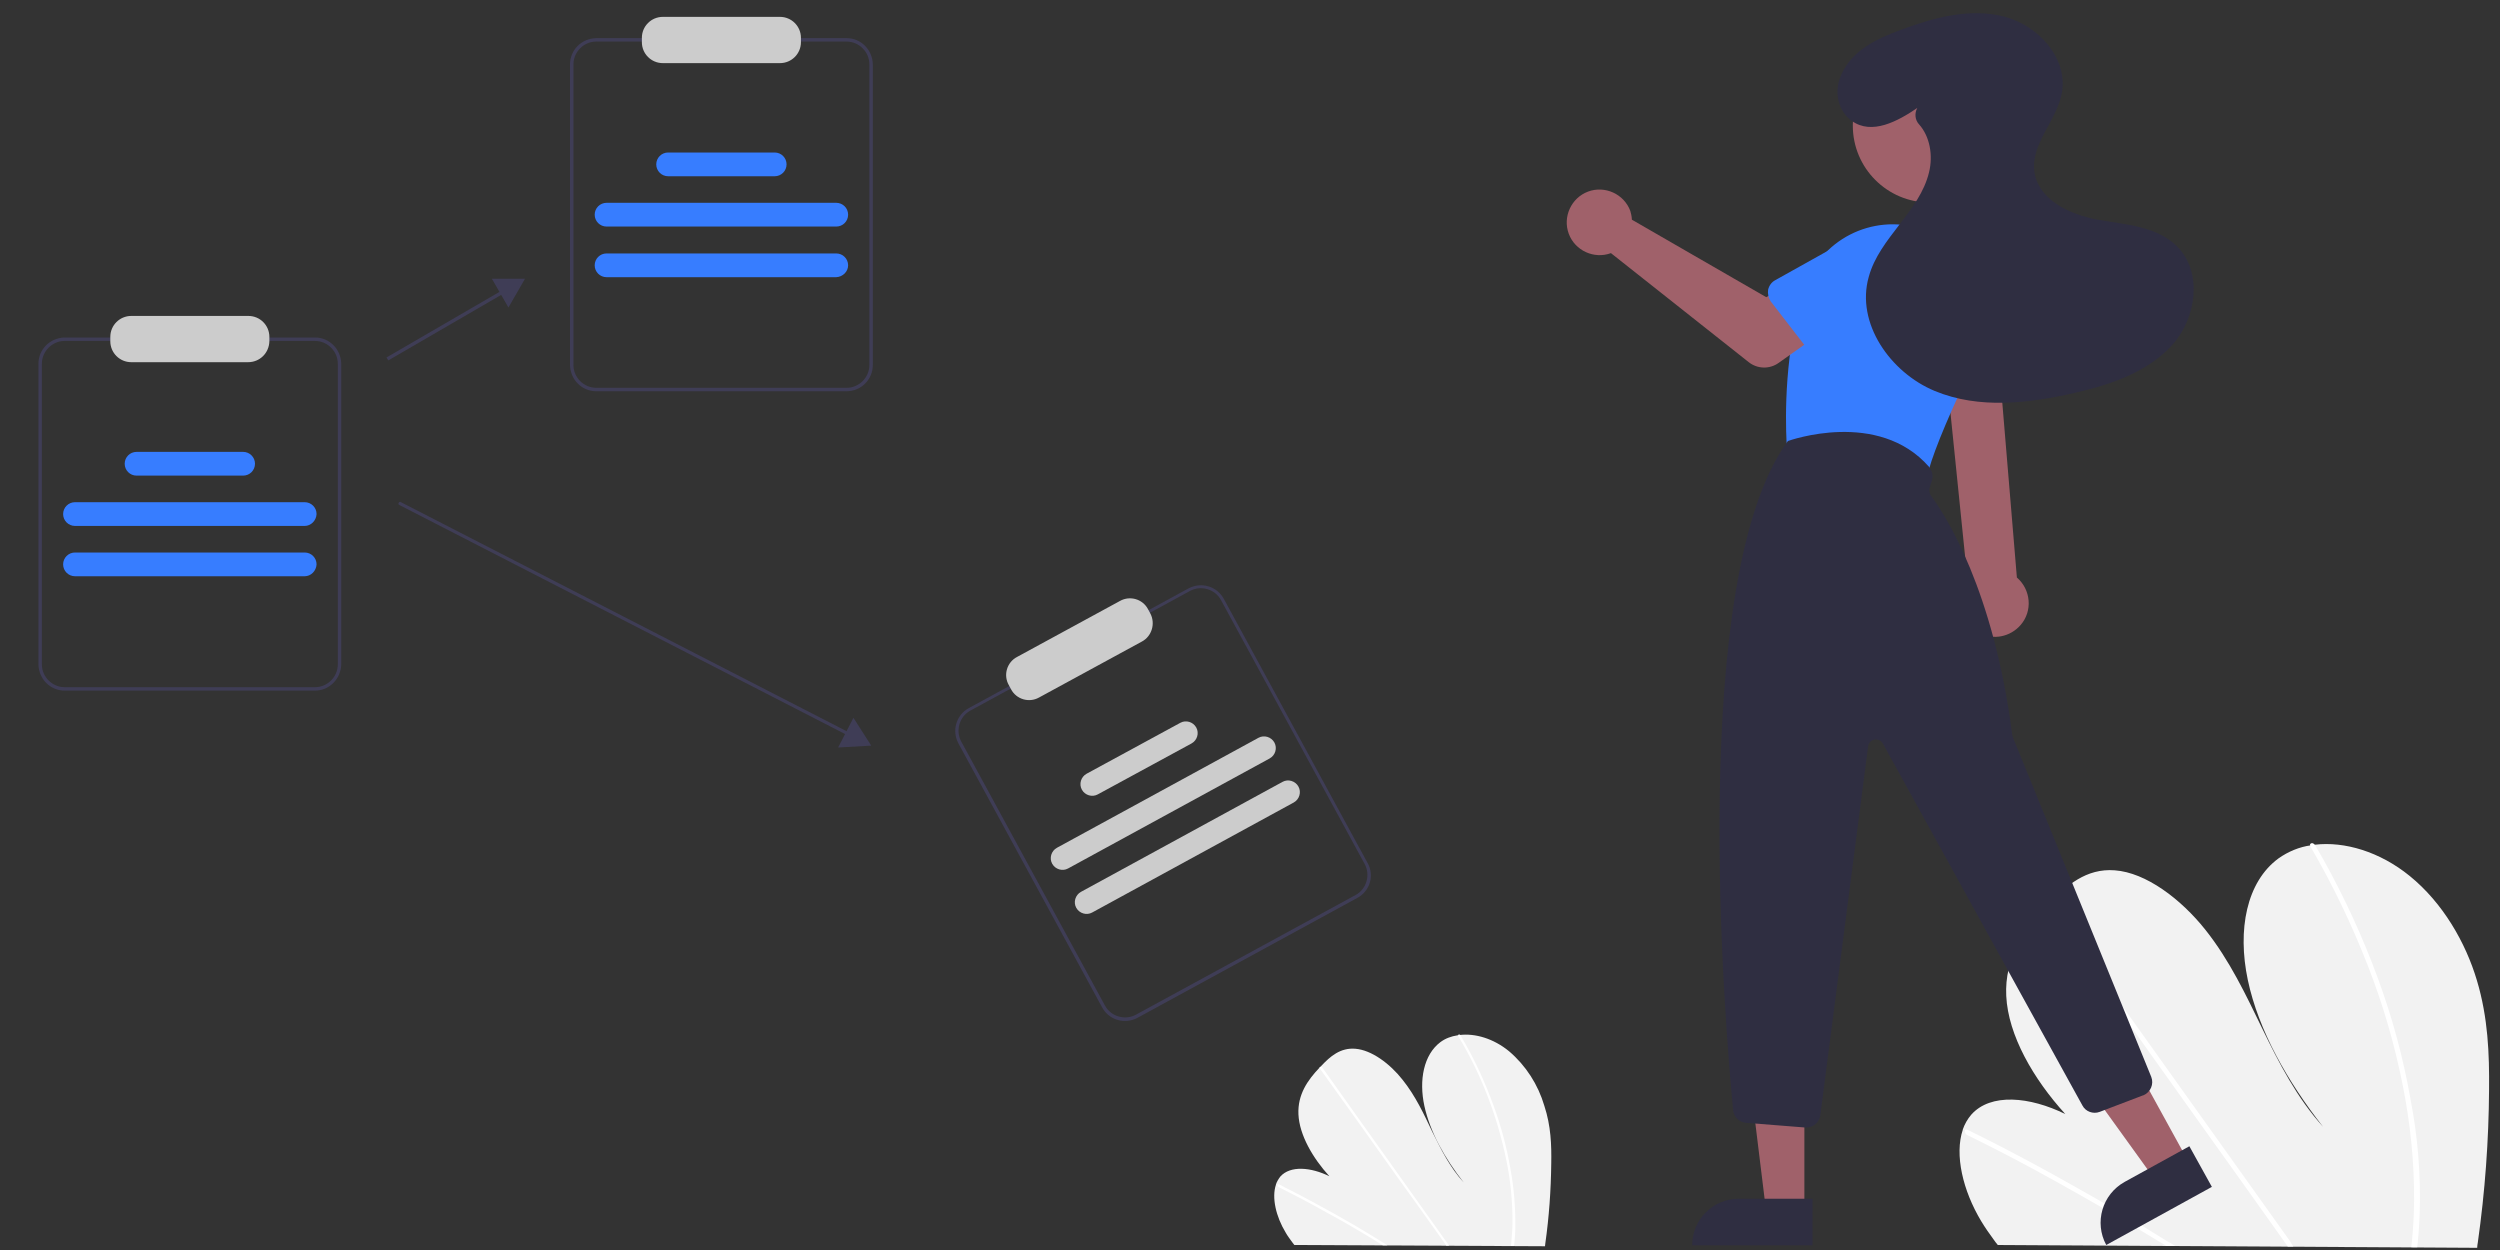 <?xml version="1.0" encoding="utf-8"?>
<!-- Generator: Adobe Illustrator 25.2.3, SVG Export Plug-In . SVG Version: 6.00 Build 0)  -->
<svg version="1.1" id="b74f039e-7d6a-4faf-9af8-185aab588417"
	 xmlns="http://www.w3.org/2000/svg" xmlns:xlink="http://www.w3.org/1999/xlink" x="0px" y="0px" viewBox="0 0 800 400"
	 style="enable-background:new 0 0 800 400;" xml:space="preserve">
<rect x="0" y="0" width="800" height="400" fill="#333333" stroke="none"/>
<style type="text/css">
	.st0{fill:#F2F2F2;}
	.st1{fill:#FFFFFF;}
	.st2{fill:#3F3D56;}
	.st3{fill:#CCCCCC;}
	.st4{fill:#377DFF;}
	.st5{fill:#A0616A;}
	.st6{fill:#2F2E41;}
</style>
<path class="st0" d="M796.5,348.6c-0.1,16.4-1.3,32.7-3.6,49c-0.1,0.6-0.2,1.1-0.2,1.7l-153.4-0.9c-0.5-0.6-0.9-1.1-1.3-1.7
	c-1.4-1.9-2.8-3.9-4-5.9c-5.9-9.8-8.6-21.3-5.9-29.3l0-0.1c0.6-1.7,1.5-3.3,2.7-4.7c6.2-7,18.7-5.8,30.1-0.2
	c-10.2-11.2-18.3-25.2-18.9-37.8c-0.6-12.3,5.8-21,12.8-28.5c0.2-0.2,0.5-0.5,0.7-0.7c0.1-0.1,0.2-0.2,0.3-0.4
	c5.4-5.7,11.8-11.3,20.9-10.6c10,0.7,21.2,9.2,29,19c7.8,9.8,13,20.9,18.3,31.8c5.3,10.9,11,22,19.4,31.3
	c-11.4-14.5-20.7-30.9-24.1-47s-0.4-31.4,9.8-38.9c3.1-2.2,6.7-3.7,10.4-4.2c0.4-0.1,0.9-0.1,1.3-0.2c9.4-1.1,20.7,2.2,30.3,10
	c10.6,8.6,17.9,21.3,21.5,33.4C796.2,325.7,796.6,337.3,796.5,348.6z"/>
<path class="st1" d="M696.1,398.7l-2.9,0c-0.9-0.6-1.9-1.2-2.8-1.7c-0.6-0.4-1.2-0.7-1.8-1.1c-9.7-5.9-19.5-11.6-29.4-17.1
	c-9.8-5.5-19.7-10.7-29.7-15.6c-0.5-0.2-0.8-0.8-0.7-1.4c0,0,0-0.1,0-0.1c0.1-0.3,0.4-0.4,0.9-0.1c1.2,0.6,2.4,1.2,3.7,1.8
	c10,5,19.9,10.3,29.8,15.9c9.9,5.5,19.7,11.3,29.5,17.4c0.2,0.1,0.4,0.3,0.6,0.4C694.2,397.6,695.2,398.1,696.1,398.7z"/>
<path class="st1" d="M733.9,398.9l-1.8,0c-0.4-0.6-0.8-1.1-1.2-1.7c-9.6-13.5-19.2-27-28.8-40.4c-15.7-22.1-31.5-44.1-47.2-66.2
	c-0.1-0.1-0.2-0.3-0.2-0.4c-0.1-0.5,0.2-0.8,0.7-0.7c0.4,0.1,0.7,0.3,1,0.6c8.8,12.4,17.6,24.8,26.5,37.1c15.7,22,31.3,43.9,47,65.9
	c1,1.4,2,2.8,3,4.2C733.1,397.8,733.5,398.3,733.9,398.9z"/>
<path class="st1" d="M774.3,388.4c-0.1,3.1-0.3,6.1-0.6,9c-0.1,0.6-0.1,1.1-0.2,1.7l-1.9,0c0.1-0.6,0.1-1.1,0.2-1.7
	c0.4-4.3,0.7-8.7,0.7-13.1c0.1-12.4-1.2-24.8-3.6-36.9c-2.6-13.1-6.3-25.9-11.2-38.4c-5.1-13.1-11.2-25.8-18.3-38
	c-0.1-0.2-0.2-0.4-0.2-0.7c0.1-0.5,0.8-0.7,1.3-0.2c0.1,0.1,0.2,0.2,0.3,0.3c0.9,1.5,1.7,3,2.6,4.5c6.8,12.2,12.7,25,17.5,38.1
	c4.6,12.5,8.1,25.3,10.4,38.4C773.7,363.7,774.7,376,774.3,388.4z"/>
<path class="st0" d="M496.4,372.3c-0.1,8.6-0.7,17.1-1.9,25.6c0,0.3-0.1,0.6-0.1,0.9l-80.2-0.4c-0.2-0.3-0.5-0.6-0.7-0.9
	c-0.7-1-1.5-2-2.1-3.1c-3.1-5.1-4.5-11.2-3.1-15.3l0-0.1c0.3-0.9,0.8-1.7,1.4-2.5c3.2-3.6,9.8-3,15.7-0.1
	c-5.3-5.8-9.6-13.2-9.9-19.8c-0.3-6.4,3-11,6.7-14.9c0.1-0.1,0.2-0.3,0.4-0.4c0.1-0.1,0.1-0.1,0.2-0.2c2.8-3,6.1-5.9,10.9-5.5
	c5.2,0.4,11.1,4.8,15.1,9.9c4.1,5.1,6.8,10.9,9.5,16.6c2.8,5.7,5.7,11.5,10.1,16.3c-6-7.6-10.8-16.2-12.6-24.5s-0.2-16.4,5.1-20.4
	c1.6-1.2,3.5-1.9,5.5-2.2c0.2,0,0.5-0.1,0.7-0.1c4.9-0.6,10.8,1.1,15.8,5.2c5.4,4.6,9.3,10.7,11.3,17.5
	C496.3,360.3,496.5,366.4,496.4,372.3z"/>
<path class="st1" d="M444,398.5l-1.5,0c-0.5-0.3-1-0.6-1.5-0.9c-0.3-0.2-0.6-0.4-0.9-0.6c-5.1-3.1-10.2-6.1-15.4-8.9
	c-5.1-2.9-10.3-5.6-15.5-8.2c-0.3-0.1-0.4-0.4-0.4-0.7c0,0,0,0,0-0.1c0.1-0.1,0.2-0.2,0.5-0.1c0.6,0.3,1.3,0.6,1.9,1
	c5.2,2.6,10.4,5.4,15.6,8.3c5.2,2.9,10.3,5.9,15.4,9.1c0.1,0.1,0.2,0.1,0.3,0.2C443,397.9,443.5,398.2,444,398.5z"/>
<path class="st1" d="M463.7,398.6l-0.9,0c-0.2-0.3-0.4-0.6-0.6-0.9c-5-7-10-14.1-15.1-21.1c-8.2-11.5-16.4-23.1-24.7-34.6
	c0-0.1-0.1-0.1-0.1-0.2c-0.1-0.3,0.1-0.4,0.4-0.4c0.2,0,0.4,0.1,0.5,0.3c4.6,6.5,9.2,12.9,13.8,19.4c8.2,11.5,16.4,23,24.5,34.4
	c0.5,0.7,1,1.5,1.6,2.2C463.3,398,463.5,398.3,463.7,398.6z"/>
<path class="st1" d="M484.9,393.1c0,1.6-0.2,3.2-0.3,4.7c0,0.3-0.1,0.6-0.1,0.9l-1,0c0-0.3,0.1-0.6,0.1-0.9c0.2-2.3,0.4-4.5,0.4-6.9
	c0-6.5-0.6-12.9-1.9-19.3c-1.4-6.8-3.3-13.6-5.8-20.1c-2.6-6.9-5.8-13.5-9.6-19.8c-0.1-0.1-0.1-0.2-0.1-0.4c0-0.3,0.4-0.4,0.7-0.1
	c0.1,0.1,0.1,0.1,0.1,0.2c0.5,0.8,0.9,1.6,1.4,2.4c3.6,6.4,6.6,13,9.1,19.9c2.4,6.5,4.2,13.2,5.4,20.1
	C484.5,380.2,485,386.7,484.9,393.1z"/>
<g>
	<path class="st2" d="M100.8,221H20.7c-4.6,0-8.3-3.7-8.4-8.4v-96.2c0-4.6,3.7-8.3,8.4-8.4h80.1c4.6,0,8.3,3.7,8.4,8.4v96.2
		C109.1,217.2,105.4,221,100.8,221z M20.7,109.1c-4,0-7.3,3.3-7.3,7.3v96.2c0,4,3.3,7.3,7.3,7.3h80.1c4,0,7.3-3.3,7.3-7.3v-96.2
		c0-4-3.3-7.3-7.3-7.3H20.7z"/>
	<path class="st3" d="M79.4,115.9H42c-3.7,0-6.7-3-6.7-6.7v-1.4c0-3.7,3-6.7,6.7-6.7h37.5c3.7,0,6.7,3,6.7,6.7v1.4
		C86.1,113,83.1,115.9,79.4,115.9z"/>
	<path class="st4" d="M97.5,168.3H24c-2.1,0-3.8-1.7-3.8-3.8c0-2.1,1.7-3.8,3.8-3.8h73.5c2.1,0,3.8,1.7,3.8,3.8
		C101.2,166.6,99.5,168.3,97.5,168.3z"/>
	<path class="st4" d="M97.5,184.4H24c-2.1,0-3.8-1.7-3.8-3.8c0-2.1,1.7-3.8,3.8-3.8h73.5c2.1,0,3.8,1.7,3.8,3.8
		C101.2,182.7,99.5,184.4,97.5,184.4z"/>
	<path class="st4" d="M77.8,152.2H43.7c-2.1,0-3.8-1.7-3.8-3.8c0-2.1,1.7-3.8,3.8-3.8h34.1c2.1,0,3.8,1.7,3.8,3.8
		C81.6,150.5,79.9,152.2,77.8,152.2z"/>
	<path class="st2" d="M270.9,125.2h-80.1c-4.6,0-8.3-3.7-8.4-8.4V20.6c0-4.6,3.7-8.3,8.4-8.4h80.1c4.6,0,8.3,3.7,8.4,8.4v96.2
		C279.3,121.5,275.5,125.2,270.9,125.2z M190.8,13.3c-4,0-7.3,3.3-7.3,7.3v96.2c0,4,3.3,7.3,7.3,7.3h80.1c4,0,7.3-3.3,7.3-7.3V20.6
		c0-4-3.3-7.3-7.3-7.3H190.8z"/>
	<path class="st3" d="M249.6,20.2h-37.5c-3.7,0-6.7-3-6.7-6.7v-1.4c0-3.7,3-6.7,6.7-6.7h37.5c3.7,0,6.7,3,6.7,6.7v1.4
		C256.3,17.2,253.3,20.2,249.6,20.2z"/>
	<path class="st4" d="M267.6,72.5h-73.5c-2.1,0-3.8-1.7-3.8-3.8s1.7-3.8,3.8-3.8c0,0,0,0,0,0h73.5c2.1,0,3.8,1.7,3.8,3.8
		C271.4,70.8,269.7,72.5,267.6,72.5C267.6,72.5,267.6,72.5,267.6,72.5z"/>
	<path class="st4" d="M267.6,88.7h-73.5c-2.1,0-3.8-1.7-3.8-3.8c0-2.1,1.7-3.8,3.8-3.8h73.5c2.1,0,3.8,1.7,3.8,3.8
		C271.4,86.9,269.7,88.6,267.6,88.7C267.6,88.7,267.6,88.7,267.6,88.7L267.6,88.7z"/>
	<path class="st4" d="M247.9,56.4h-34.1c-2.1,0-3.8-1.7-3.8-3.8s1.7-3.8,3.8-3.8c0,0,0,0,0,0h34.1c2.1,0,3.8,1.7,3.8,3.8
		C251.7,54.7,250,56.4,247.9,56.4L247.9,56.4z"/>
	<path class="st2" d="M434.4,287.3L364,325.7c-4.1,2.2-9.1,0.7-11.3-3.3l-46-84.5c-2.2-4.1-0.7-9.1,3.3-11.3l70.3-38.3
		c4.1-2.2,9.1-0.7,11.3,3.3l46,84.5C439.9,280.1,438.4,285.1,434.4,287.3z M310.5,227.4c-3.5,1.9-4.8,6.4-2.9,9.9l46,84.5
		c1.9,3.5,6.4,4.8,9.9,2.9l70.3-38.3c3.5-1.9,4.8-6.4,2.9-9.9l-46-84.5c-1.9-3.5-6.4-4.8-9.9-2.9L310.5,227.4z"/>
	<path class="st3" d="M365.4,205.3l-32.9,17.9c-3.2,1.8-7.3,0.6-9-2.7l-0.7-1.3c-1.8-3.2-0.6-7.3,2.7-9l32.9-17.9
		c3.2-1.8,7.3-0.6,9,2.7l0.7,1.3C369.8,199.5,368.6,203.6,365.4,205.3z"/>
	<path class="st3" d="M406.3,242.7l-64.5,35.2c-1.8,1-4.1,0.3-5.1-1.5c-1-1.8-0.3-4.1,1.5-5.1c0,0,0,0,0,0l64.5-35.2
		c1.8-1,4.1-0.3,5.1,1.5C408.8,239.4,408.1,241.7,406.3,242.7z"/>
	<path class="st3" d="M414,256.8L349.5,292c-1.8,1-4.1,0.3-5.1-1.5c-1-1.8-0.3-4.1,1.5-5.1c0,0,0,0,0,0l64.5-35.2
		c1.8-1,4.1-0.3,5.1,1.5C416.5,253.5,415.8,255.8,414,256.8z"/>
	<path class="st3" d="M381.3,237.9l-30,16.3c-1.8,1-4.1,0.3-5.1-1.5c-1-1.8-0.3-4.1,1.5-5.1c0,0,0,0,0,0l30-16.3
		c1.8-1,4.1-0.3,5.1,1.5C383.8,234.6,383.1,236.9,381.3,237.9C381.3,237.9,381.3,237.9,381.3,237.9z"/>
	
		<rect x="121" y="103.4" transform="matrix(0.865 -0.502 0.502 0.865 -32.886 85.686)" class="st2" width="43.3" height="1.1"/>
	<polygon class="st2" points="162.7,98.4 168,89.2 157.4,89.2 	"/>
	<path class="st2" d="M272,235.7c-0.1,0-0.2,0-0.2-0.1l-144-74c-0.3-0.1-0.4-0.5-0.2-0.7c0.1-0.3,0.5-0.4,0.7-0.2l144,74
		c0.3,0.1,0.4,0.5,0.2,0.7C272.4,235.6,272.2,235.7,272,235.7z"/>
	<polygon class="st2" points="268.2,239.2 278.8,238.6 273.1,229.7 	"/>
</g>
<path class="st5" d="M633.5,202.6c-5.3-2.6-7.5-9.1-4.8-14.4c0.3-0.6,0.6-1.1,1-1.6l-8-78.5H639l6.4,76.7c4.5,3.9,5.1,10.7,1.2,15.2
	C643.3,203.8,637.9,204.9,633.5,202.6L633.5,202.6z"/>
<circle class="st5" cx="617.5" cy="40.2" r="24.6"/>
<path class="st4" d="M611.9,153.7l-36.7-8c-2-0.4-3.4-2.1-3.5-4.2c-0.4-8.2-0.7-29.3,5.6-49.1c5-15.6,21.8-24.2,37.4-19.2
	c0.3,0.1,0.5,0.2,0.8,0.3l0,0c15.5,5.4,23.7,22.4,18.2,37.9c-0.4,1.1-0.8,2.1-1.3,3.1c-8.1,16.7-13.2,28.8-15.2,35.9
	C616.6,152.8,614.3,154.2,611.9,153.7z"/>
<polygon class="st5" points="577.4,387.1 565.1,387.1 559.3,339.8 577.4,339.8 "/>
<path class="st6" d="M556.4,383.6H580l0,0v14.9l0,0h-38.5l0,0l0,0C541.5,390.2,548.2,383.6,556.4,383.6L556.4,383.6z"/>
<polygon class="st5" points="700,371.2 689.3,377.1 661.4,338.4 677.2,329.7 "/>
<path class="st6" d="M679.9,378.2l20.7-11.4l0,0l7.2,13l0,0L674,398.4l0,0l0,0C670.1,391.2,672.7,382.2,679.9,378.2L679.9,378.2z"/>
<path class="st6" d="M577.6,360.8l-18.9-1.5c-2.2-0.2-3.9-1.9-4.1-4c-2.7-28.1-14.5-170.2,17.4-214l0.1-0.1l0.1-0.1
	c0.3-0.1,28.8-10.3,45.1,8.3c1,1.2,1.4,2.9,0.9,4.4l-0.6,1.9c-0.4,1.1-0.2,2.3,0.5,3.2c4.5,6.1,19.8,29.7,25.8,76.1
	c0,0.3,0.1,0.6,0.2,0.9l44.3,108.7c0.9,2.3-0.2,4.9-2.5,5.9c0,0-0.1,0-0.1,0l-13.9,5.3c-2.1,0.8-4.5-0.1-5.5-2l-63.9-115.9
	c-0.7-1.2-2.2-1.6-3.4-1c-0.7,0.4-1.2,1.1-1.3,1.9l-15.3,118.1c-0.3,2.2-2.2,3.9-4.5,3.9C577.9,360.8,577.7,360.8,577.6,360.8z"/>
<path class="st5" d="M522,68.7c0.1,0.5,0.2,1.1,0.2,1.6l43,24.8l10.4-6l11.1,14.6l-17.5,12.4c-2.9,2.1-6.8,2-9.6-0.2L515.5,81
	c-5.4,2-11.5-0.8-13.5-6.2c-2-5.4,0.8-11.5,6.2-13.5c5.4-2,11.5,0.8,13.5,6.2C521.8,67.9,521.9,68.3,522,68.7L522,68.7z"/>
<path class="st4" d="M565.8,92.7c0.3-1.3,1.1-2.4,2.2-3l19.7-11c5.5-4.2,13.3-3.2,17.5,2.3c4.2,5.4,3.2,13.3-2.2,17.5l-15.7,16.3
	c-1.7,1.8-4.6,1.8-6.4,0.1c-0.2-0.2-0.3-0.3-0.4-0.5l-13.9-18C565.9,95.3,565.6,93.9,565.8,92.7z"/>
<path class="st4" d="M616.9,126.6c-1-0.8-1.6-2-1.7-3.4l-0.7-22.6c-1.2-6.8,3.3-13.3,10.1-14.5c6.8-1.2,13.3,3.2,14.5,10l7.3,21.5
	c0.8,2.4-0.5,4.9-2.8,5.7c-0.2,0.1-0.4,0.1-0.6,0.2l-22.4,4C619.2,127.8,617.9,127.5,616.9,126.6z"/>
<path class="st6" d="M613.6,34.5c-6.3,4.3-14.6,8.8-21,4.2c-4.2-3-5.6-8.6-3.9-13.5c3.1-8.8,11.6-12.7,19.7-15.7
	c10.5-3.9,22-7,32.9-4.2s20.5,13.3,18.5,24.4c-1.6,8.9-10,16.3-8.8,25.2c1.2,9,11.3,13.8,20.3,15.4s19,2.1,25.4,8.6
	c8.2,8.2,6.2,22.9-1.6,31.5s-19.4,12.6-30.7,15.2c-15,3.5-31.1,5.4-45.3-0.5s-25.3-21.7-21.1-36.5c1.7-6.3,5.8-11.5,9.8-16.7
	s8-10.5,9.5-16.8c1.3-5.3,0.3-11.4-3.2-15.3c-1.3-1.4-1.5-3.5-0.6-5.2L613.6,34.5z"/>
</svg>
